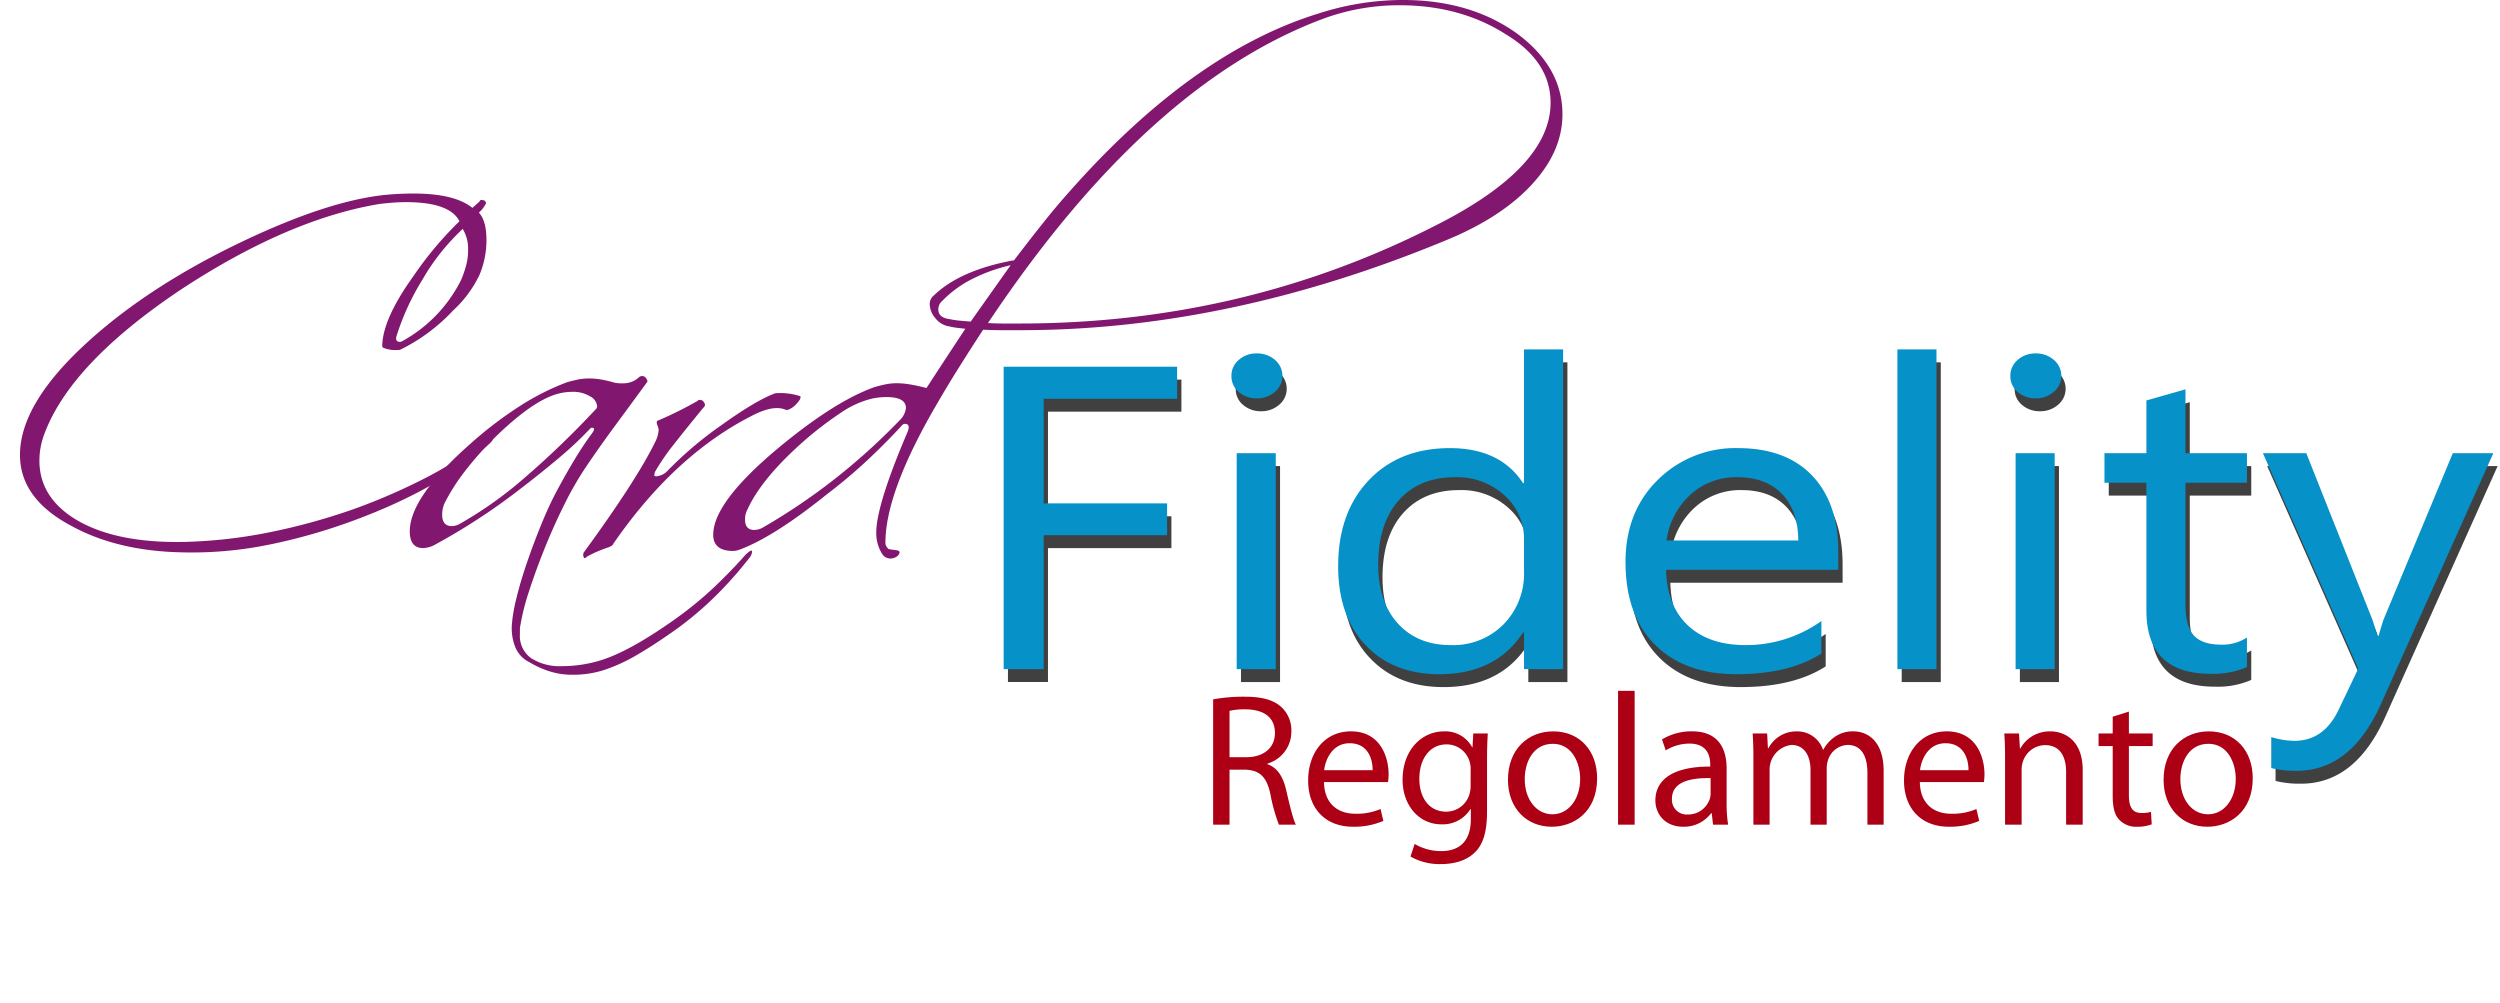 <svg xmlns="http://www.w3.org/2000/svg" viewBox="0 0 581.857 233.447">
  <defs>
    <style>
      .cls-1 {
        isolation: isolate;
      }

      .cls-2 {
        fill: #82176f;
      }

      .cls-3 {
        fill: #ad0015;
      }

      .cls-4 {
        opacity: 0.75;
        mix-blend-mode: multiply;
      }

      .cls-5 {
        fill: #0691c9;
      }
    </style>
  </defs>
  <title>fidelity card regolamento</title>
  <g class="cls-1">
    <g id="Livello_2" data-name="Livello 2">
      <g>
        <path class="cls-2" d="M137.419,177.5q-15.332-.224-26.136-6.116-12.063-6.34-12.062-16.572,0-12.121,16.209-26.692,14.071-12.679,35.183-22.8,19.979-9.563,33.424-11.01,3.393-.334,6.785-.334,9.548,0,13.7,3.337l1.634-1.446c.082-.37.377-.481.879-.334a.7.7,0,0,1,.628.779,7.419,7.419,0,0,1-1.634,2.113q1.759,1.893,1.759,6.34a20.678,20.678,0,0,1-1.633,8.174A27.19,27.19,0,0,1,200,121.225a42.181,42.181,0,0,1-12.314,9.12,9.152,9.152,0,0,1-2.136,0q-2.011-.334-2.011-.779,0-6.227,7.163-16.238a82.525,82.525,0,0,1,10.806-12.9q-2.262-4.447-12.44-4.449-1.384,0-2.953.111t-3.33.334q-21.237,3.56-46.115,19.908Q110.4,133.906,104.624,150.7a17.3,17.3,0,0,0-.879,5.45q0,8.232,7.916,13.346,9.3,5.9,25.885,5.562a113.788,113.788,0,0,0,19.414-2.17,146.626,146.626,0,0,0,20.042-5.5,141.064,141.064,0,0,0,16.963-7.4,80.957,80.957,0,0,0,13.445-8.731,2.075,2.075,0,0,1,1.382-.778c.333,0,.5.186.5.556,0,.3-.294.706-.879,1.223q-11.436,10.343-31.163,17.683a133.24,133.24,0,0,1-20.481,5.84A89.531,89.531,0,0,1,137.419,177.5ZM186.8,127.342q-.127.779.251,1a1.04,1.04,0,0,0,1.131,0,33.1,33.1,0,0,0,13.7-14.236,25.746,25.746,0,0,0,1.194-3.448,13.5,13.5,0,0,0,.439-3.448,8.922,8.922,0,0,0-1.256-5,53.7,53.7,0,0,0-4.775,5.116,50.549,50.549,0,0,0-4.649,6.785A57.657,57.657,0,0,0,186.8,127.342Z" transform="translate(-94.571 -48.933)"/>
        <path class="cls-2" d="M195.974,175.61a6.2,6.2,0,0,1-2.89.89q-3.142,0-3.142-3.893,0-7.9,13.948-20.242a90.243,90.243,0,0,1,12.063-9.175,57.8,57.8,0,0,1,10.555-5.283q1.131-.333,2.45-.611a13.113,13.113,0,0,1,2.7-.278,16.664,16.664,0,0,1,3.016.278,29.989,29.989,0,0,1,3.016.723,9.744,9.744,0,0,0,2.388.111,5.315,5.315,0,0,0,3.267-1.446,1.107,1.107,0,0,1,.754-.223,1.071,1.071,0,0,1,.879.556c.251.372.334.631.251.779q-3.646,5-7.225,9.843t-6.974,9.843a77.169,77.169,0,0,0-5.152,8.954q-2.514,5.061-4.586,10.231t-3.582,9.843a53.169,53.169,0,0,0-2.01,7.9,4.523,4.523,0,0,0-.125,1v1.113a6.379,6.379,0,0,0,2.639,5.617,12.359,12.359,0,0,0,7.162,1.834,30.6,30.6,0,0,0,8.921-1.334q6.659-2,17.34-9.564a84.182,84.182,0,0,0,9.236-7.563q4.082-3.9,7.1-7.341,1.131-1.113,1.508-1.111a.421.421,0,0,1,.126.333,2.557,2.557,0,0,1-.5,1.224,93.286,93.286,0,0,1-6.974,8.008,81.028,81.028,0,0,1-9.738,8.453q-5.277,3.779-9.487,6.227a39.276,39.276,0,0,1-7.728,3.561,23.24,23.24,0,0,1-7.288,1.111,17.447,17.447,0,0,1-5.529-.834,22.025,22.025,0,0,1-4.523-2.057,6.816,6.816,0,0,1-3.33-3.5,12.038,12.038,0,0,1-.816-5.172,36.088,36.088,0,0,1,1.068-6.229q.943-3.894,2.45-8.285t3.267-8.73q1.758-4.339,3.518-7.674,2.136-4,4.209-7.452t4.209-6.34q.877-1.222-.125-1.223a.719.719,0,0,0-.377.223,85.247,85.247,0,0,1-7.225,6.784q-4.211,3.56-9.738,7.785A145.919,145.919,0,0,1,195.974,175.61Zm2.01-9.454a6.67,6.67,0,0,0-.5,2.559q0,2.669,2.262,2.67a3.927,3.927,0,0,0,1.885-.557,92.336,92.336,0,0,0,14.827-10.51,212.734,212.734,0,0,0,16.712-16.071,1.011,1.011,0,0,0,.377-.779,2.893,2.893,0,0,0-1.633-2.28,7.5,7.5,0,0,0-4.146-1.057,13.382,13.382,0,0,0-2.89.333q-5.908,1.334-14.953,10.121a77.179,77.179,0,0,0-7.225,8.119A46.786,46.786,0,0,0,197.984,166.156Z" transform="translate(-94.571 -48.933)"/>
        <path class="cls-2" d="M231.158,178.5q-.628.668-.754,0a1.081,1.081,0,0,1,.125-1.112q12.186-16.683,16.586-25.691a7.086,7.086,0,0,0,.754-2.78,5.606,5.606,0,0,0-.377-1.223,1.223,1.223,0,0,1,0-.779,88.986,88.986,0,0,0,9.424-4.671.526.526,0,0,1,.5-.223.993.993,0,0,1,1,.556.809.809,0,0,1-.125,1.223q-4.023,4.9-6.848,8.508a51.675,51.675,0,0,0-4.209,6.062,2.406,2.406,0,0,0-.377,1.112q0,.557,1.382.111a3.891,3.891,0,0,0,1.508-.89,85.557,85.557,0,0,1,12.691-10.788q8.04-5.782,12.565-7.452a14.983,14.983,0,0,1,5.78.667.315.315,0,0,1,.125.222,1.885,1.885,0,0,1-.44.945,6.73,6.73,0,0,1-1,1.112,4.615,4.615,0,0,1-1.194.779,1.083,1.083,0,0,1-1.005.056q-2.515-1-6.785,1-18.6,9.121-33.173,30.251c0,.223-.335.483-1.005.778q-1.007.334-2.262.834A27.407,27.407,0,0,0,231.158,178.5Z" transform="translate(-94.571 -48.933)"/>
        <path class="cls-2" d="M310.2,139.242q2.385-3.67,4.649-7.118t4.4-6.673c-.672-.073-1.319-.148-1.948-.223a13.773,13.773,0,0,1-1.822-.333,4.913,4.913,0,0,1-3.141-1.835,5.141,5.141,0,0,1-1.382-3.392,2.433,2.433,0,0,1,.88-1.891q6.031-5.894,18.471-8.23h.251q3.643-4.781,6.786-8.73t6.031-7.174q28.772-32.586,58.178-41.6a64.069,64.069,0,0,1,19.477-3.114q15.956,0,26.89,8.008,10.3,7.786,10.3,18.573,0,8.232-6.41,15.57-7.161,8.232-20.732,13.791-50.513,20.911-98.89,20.909h-4.524q-2.138,0-4.272-.111-2.766,4.228-5.529,8.62t-5.529,9.175q-11.812,20.353-11.686,32.031a2.147,2.147,0,0,0,.754,1.224,8.932,8.932,0,0,0,1.005.166q.5.059,1.131.168.628.221.251.889a1.87,1.87,0,0,1-1.005.779,2.308,2.308,0,0,1-2.764-.668,8.337,8.337,0,0,1-1.068-2.225,9.136,9.136,0,0,1-.439-2.891q0-6.45,7.288-23.467.754-1.89-.628-1.891a1.036,1.036,0,0,0-.754.445q-3.27,3.56-7.54,7.618a120.154,120.154,0,0,1-9.8,8.286q-12.567,10.121-20.607,13.013a4.652,4.652,0,0,1-1.256.223q-4.65,0-4.649-3.782,0-7.449,14.827-19.908,13.318-11.12,22.744-14.458,1.131-.333,2.45-.612a13.143,13.143,0,0,1,2.7-.278,19.338,19.338,0,0,1,3.078.278Q308.059,138.687,310.2,139.242ZM268.6,167.381a4.871,4.871,0,0,0-.628,2.446q0,2.448,2.136,2.446a4.111,4.111,0,0,0,2.01-.556,144.571,144.571,0,0,0,16.209-10.9A147.121,147.121,0,0,0,303.913,146.8a4.713,4.713,0,0,0,1.508-2.892q0-2.557-4.523-2.558a16.257,16.257,0,0,0-3.267.334,21.682,21.682,0,0,0-7.225,3.225,82.668,82.668,0,0,0-8.858,6.784Q271.869,160.264,268.6,167.381Zm47.12-44.154a17.357,17.357,0,0,0,2.2.333q1.192.113,2.576.223,2.512-3.558,4.838-6.84t4.46-6.284a38.961,38.961,0,0,0-9.424,3.448A26.033,26.033,0,0,0,313.839,119a2.552,2.552,0,0,0-.879,2Q312.96,122.894,315.724,123.227ZM402.3,53.382q-40.838,15.348-77.78,70.734,1.758.112,3.518.111h3.9q52.4,0,97.382-23.133,26.134-13.346,26.136-28.25,0-9.676-10.555-16.015-10.555-6.673-24.628-6.673A51.132,51.132,0,0,0,402.3,53.382Z" transform="translate(-94.571 -48.933)"/>
      </g>
      <g>
        <path class="cls-3" d="M376.921,211.7a39.777,39.777,0,0,1,7.326-.614c4.08,0,6.712.746,8.555,2.413a7.364,7.364,0,0,1,2.325,5.615,7.763,7.763,0,0,1-5.571,7.545v.132c2.281.79,3.641,2.9,4.343,5.966.965,4.124,1.667,6.976,2.281,8.116h-3.948a39.447,39.447,0,0,1-1.974-7.062c-.877-4.08-2.457-5.615-5.922-5.747h-3.6v12.81h-3.817Zm3.817,13.468h3.9c4.08,0,6.668-2.237,6.668-5.615,0-3.816-2.764-5.483-6.8-5.527a15.688,15.688,0,0,0-3.772.351Z" transform="translate(-94.571 -48.933)"/>
        <path class="cls-3" d="M402.718,230.954c.088,5.22,3.422,7.37,7.282,7.37a13.957,13.957,0,0,0,5.878-1.1l.658,2.765a17.067,17.067,0,0,1-7.063,1.359c-6.537,0-10.441-4.343-10.441-10.748s3.773-11.449,9.958-11.449c6.931,0,8.773,6.1,8.773,10a14.581,14.581,0,0,1-.131,1.8Zm11.318-2.764c.043-2.457-1.009-6.273-5.352-6.273-3.9,0-5.615,3.6-5.922,6.273Z" transform="translate(-94.571 -48.933)"/>
        <path class="cls-3" d="M440.667,237.8c0,4.87-.965,7.853-3.027,9.7-2.062,1.931-5.045,2.545-7.721,2.545a13.7,13.7,0,0,1-7.062-1.755l.965-2.939a11.977,11.977,0,0,0,6.229,1.667c3.948,0,6.844-2.062,6.844-7.414v-2.369h-.088a7.579,7.579,0,0,1-6.756,3.554c-5.264,0-9.037-4.475-9.037-10.353,0-7.2,4.694-11.274,9.563-11.274a7.061,7.061,0,0,1,6.624,3.685h.088l.175-3.2h3.378c-.087,1.535-.175,3.246-.175,5.834Zm-3.816-9.782a5.489,5.489,0,0,0-.22-1.755,5.561,5.561,0,0,0-5.4-4.08c-3.685,0-6.317,3.115-6.317,8.028,0,4.168,2.106,7.633,6.273,7.633a5.643,5.643,0,0,0,5.352-3.948,6.713,6.713,0,0,0,.307-2.062Z" transform="translate(-94.571 -48.933)"/>
        <path class="cls-3" d="M466.289,230.076c0,7.853-5.439,11.274-10.572,11.274-5.747,0-10.178-4.211-10.178-10.923,0-7.107,4.65-11.274,10.529-11.274C462.165,219.153,466.289,223.584,466.289,230.076Zm-16.846.22c0,4.65,2.676,8.159,6.449,8.159,3.685,0,6.449-3.466,6.449-8.247,0-3.6-1.8-8.159-6.361-8.159S449.443,226.26,449.443,230.3Z" transform="translate(-94.571 -48.933)"/>
        <path class="cls-3" d="M471.161,209.721h3.86v31.147h-3.86Z" transform="translate(-94.571 -48.933)"/>
        <path class="cls-3" d="M496.43,235.779a29.893,29.893,0,0,0,.351,5.089h-3.509l-.307-2.676h-.132a7.907,7.907,0,0,1-6.493,3.158c-4.3,0-6.492-3.026-6.492-6.1,0-5.133,4.562-7.94,12.766-7.9v-.438c0-1.755-.482-4.913-4.826-4.913a10.581,10.581,0,0,0-5.527,1.579l-.877-2.545a13.178,13.178,0,0,1,6.975-1.886c6.493,0,8.072,4.431,8.072,8.686Zm-3.729-5.747c-4.211-.088-8.993.658-8.993,4.782a3.416,3.416,0,0,0,3.641,3.685,5.284,5.284,0,0,0,5.133-3.553,4.043,4.043,0,0,0,.219-1.229Z" transform="translate(-94.571 -48.933)"/>
        <path class="cls-3" d="M502.662,225.383c0-2.194-.045-3.992-.176-5.747h3.377l.176,3.422h.132a7.318,7.318,0,0,1,6.668-3.9,6.278,6.278,0,0,1,6.011,4.255h.088a8.728,8.728,0,0,1,2.368-2.764A7.25,7.25,0,0,1,526,219.153c2.807,0,6.975,1.842,6.975,9.212v12.5H529.2V228.848c0-4.079-1.491-6.536-4.606-6.536a5,5,0,0,0-4.562,3.51,6.348,6.348,0,0,0-.307,1.93v13.117h-3.773V228.146c0-3.378-1.49-5.835-4.43-5.835a5.756,5.756,0,0,0-5.09,5.747v12.81h-3.771Z" transform="translate(-94.571 -48.933)"/>
        <path class="cls-3" d="M541.4,230.954c.088,5.22,3.422,7.37,7.282,7.37a13.961,13.961,0,0,0,5.879-1.1l.658,2.765a17.071,17.071,0,0,1-7.063,1.359c-6.536,0-10.44-4.343-10.44-10.748s3.772-11.449,9.958-11.449c6.931,0,8.773,6.1,8.773,10a14.368,14.368,0,0,1-.132,1.8Zm11.318-2.764c.044-2.457-1.009-6.273-5.353-6.273-3.9,0-5.615,3.6-5.922,6.273Z" transform="translate(-94.571 -48.933)"/>
        <path class="cls-3" d="M561.232,225.383c0-2.194-.044-3.992-.176-5.747h3.422l.219,3.51h.088a7.807,7.807,0,0,1,7.02-3.992c2.939,0,7.5,1.755,7.5,9.037v12.678h-3.861V228.629c0-3.422-1.271-6.273-4.913-6.273a5.486,5.486,0,0,0-5.177,3.948,5.57,5.57,0,0,0-.263,1.8v12.766h-3.86Z" transform="translate(-94.571 -48.933)"/>
        <path class="cls-3" d="M590.057,214.547v5.089h5.527v2.939h-5.527v11.449c0,2.632.746,4.124,2.9,4.124a7.2,7.2,0,0,0,2.237-.264l.176,2.9a9.3,9.3,0,0,1-3.422.57,5.375,5.375,0,0,1-4.168-1.667c-1.1-1.141-1.492-3.027-1.492-5.527V222.575h-3.289v-2.939h3.289v-3.9Z" transform="translate(-94.571 -48.933)"/>
        <path class="cls-3" d="M618.88,230.076c0,7.853-5.439,11.274-10.572,11.274-5.747,0-10.178-4.211-10.178-10.923,0-7.107,4.65-11.274,10.528-11.274C614.756,219.153,618.88,223.584,618.88,230.076Zm-16.846.22c0,4.65,2.677,8.159,6.448,8.159,3.686,0,6.449-3.466,6.449-8.247,0-3.6-1.8-8.159-6.361-8.159S602.034,226.26,602.034,230.3Z" transform="translate(-94.571 -48.933)"/>
      </g>
      <g>
        <g class="cls-4">
          <g>
            <path d="M369.535,144.745H338.479v24.347h28.727V176.5H338.479v31.169h-9.316V137.284h40.372Z" transform="translate(-94.571 -48.933)"/>
            <path d="M388.058,144.647a6.175,6.175,0,0,1-4.16-1.473,4.7,4.7,0,0,1-1.719-3.73,4.772,4.772,0,0,1,1.719-3.755,6.115,6.115,0,0,1,4.16-1.5,6.3,6.3,0,0,1,4.242,1.5,4.83,4.83,0,0,1,0,7.437A6.234,6.234,0,0,1,388.058,144.647Zm4.436,63.025H383.4V157.409h9.095Z" transform="translate(-94.571 -48.933)"/>
            <path d="M459.375,207.672h-9.1v-8.541h-.223q-6.321,9.719-19.52,9.719-10.7,0-17.108-6.749t-6.405-18.382q0-12.467,7.1-19.978t18.91-7.51q11.7,0,17.024,8.148h.223v-31.12h9.1Zm-9.1-22.727v-7.412a13.533,13.533,0,0,0-4.547-10.307A16.29,16.29,0,0,0,434.2,163q-8.318,0-13.087,5.4t-4.769,14.922q0,8.687,4.575,13.719t12.284,5.031a16.473,16.473,0,0,0,12.339-4.859A16.855,16.855,0,0,0,450.279,184.945Z" transform="translate(-94.571 -48.933)"/>
            <path d="M523.426,184.553H483.331q.221,8.394,5.1,12.959t13.42,4.564a30.221,30.221,0,0,0,17.636-5.6v7.56q-7.487,4.811-19.8,4.81-12.035,0-18.911-6.847T473.9,182.736q0-11.73,7.514-19.118a25.566,25.566,0,0,1,18.661-7.387q11.147,0,17.247,6.381t6.1,17.72Zm-9.316-6.822q-.056-6.97-3.8-10.848T499.913,163a15.68,15.68,0,0,0-10.925,4.074,17.66,17.66,0,0,0-5.546,10.652Z" transform="translate(-94.571 -48.933)"/>
            <path d="M546.274,207.672H537.18V133.259h9.095Z" transform="translate(-94.571 -48.933)"/>
            <path d="M569.344,144.647a6.173,6.173,0,0,1-4.159-1.473,4.7,4.7,0,0,1-1.72-3.73,4.772,4.772,0,0,1,1.72-3.755,6.113,6.113,0,0,1,4.159-1.5,6.3,6.3,0,0,1,4.242,1.5,4.83,4.83,0,0,1,0,7.437A6.236,6.236,0,0,1,569.344,144.647Zm4.437,63.025h-9.095V157.409h9.095Z" transform="translate(-94.571 -48.933)"/>
            <path d="M618.532,207.181a19.463,19.463,0,0,1-8.484,1.571q-14.918,0-14.918-14.726V164.281h-9.76v-6.872h9.76V145.138l9.095-2.6v14.873h14.308v6.872H604.225V192.6q0,5.055,1.941,7.215t6.433,2.16a10.424,10.424,0,0,0,5.934-1.669Z" transform="translate(-94.571 -48.933)"/>
            <path d="M675.874,157.409l-26.12,58.313q-6.987,15.609-19.631,15.609a23.383,23.383,0,0,1-5.934-.639v-7.215a18.818,18.818,0,0,0,5.379.883q6.876,0,10.314-7.265l4.548-9.522-22.183-50.164h10.093L647.7,196.088q.277.735,1.165,3.828h.333q.277-1.178,1.108-3.73l16.138-38.776Z" transform="translate(-94.571 -48.933)"/>
          </g>
        </g>
        <g>
          <path class="cls-5" d="M368.535,141.745H337.479v24.347h28.727V173.5H337.479v31.169h-9.316V134.284h40.372Z" transform="translate(-94.571 -48.933)"/>
          <path class="cls-5" d="M387.058,141.647a6.175,6.175,0,0,1-4.16-1.473,4.7,4.7,0,0,1-1.719-3.73,4.772,4.772,0,0,1,1.719-3.755,6.115,6.115,0,0,1,4.16-1.5,6.3,6.3,0,0,1,4.242,1.5,4.83,4.83,0,0,1,0,7.437A6.234,6.234,0,0,1,387.058,141.647Zm4.436,63.025H382.4V154.409h9.095Z" transform="translate(-94.571 -48.933)"/>
          <path class="cls-5" d="M458.375,204.672h-9.1v-8.541h-.223q-6.321,9.719-19.52,9.719-10.7,0-17.108-6.749t-6.405-18.382q0-12.467,7.1-19.978t18.91-7.51q11.7,0,17.024,8.148h.223v-31.12h9.1Zm-9.1-22.727v-7.412a13.535,13.535,0,0,0-4.547-10.307A16.292,16.292,0,0,0,433.2,160q-8.318,0-13.087,5.4t-4.769,14.922q0,8.687,4.575,13.719t12.284,5.031a16.473,16.473,0,0,0,12.339-4.859A16.855,16.855,0,0,0,449.279,181.945Z" transform="translate(-94.571 -48.933)"/>
          <path class="cls-5" d="M522.426,181.553H482.331q.221,8.394,5.1,12.959t13.42,4.564a30.221,30.221,0,0,0,17.636-5.6v7.56q-7.487,4.811-19.8,4.81-12.035,0-18.911-6.847T472.9,179.736q0-11.73,7.514-19.118a25.566,25.566,0,0,1,18.661-7.387q11.147,0,17.247,6.381t6.1,17.72Zm-9.316-6.822q-.056-6.97-3.8-10.848T498.913,160a15.678,15.678,0,0,0-10.925,4.074,17.657,17.657,0,0,0-5.546,10.652Z" transform="translate(-94.571 -48.933)"/>
          <path class="cls-5" d="M545.274,204.672H536.18V130.259h9.095Z" transform="translate(-94.571 -48.933)"/>
          <path class="cls-5" d="M568.344,141.647a6.173,6.173,0,0,1-4.159-1.473,4.7,4.7,0,0,1-1.72-3.73,4.772,4.772,0,0,1,1.72-3.755,6.113,6.113,0,0,1,4.159-1.5,6.3,6.3,0,0,1,4.242,1.5,4.83,4.83,0,0,1,0,7.437A6.236,6.236,0,0,1,568.344,141.647Zm4.437,63.025h-9.095V154.409h9.095Z" transform="translate(-94.571 -48.933)"/>
          <path class="cls-5" d="M617.532,204.181a19.463,19.463,0,0,1-8.484,1.571q-14.918,0-14.918-14.726V161.281h-9.76v-6.872h9.76V142.138l9.095-2.6v14.873h14.308v6.872H603.225V189.6q0,5.055,1.941,7.215t6.433,2.16a10.424,10.424,0,0,0,5.934-1.669Z" transform="translate(-94.571 -48.933)"/>
          <path class="cls-5" d="M674.874,154.409l-26.12,58.313q-6.987,15.609-19.631,15.609a23.383,23.383,0,0,1-5.934-.639v-7.215a18.818,18.818,0,0,0,5.379.883q6.876,0,10.314-7.265l4.548-9.522-22.183-50.164h10.093L646.7,193.088q.277.735,1.165,3.828h.333q.277-1.178,1.108-3.73l16.138-38.776Z" transform="translate(-94.571 -48.933)"/>
        </g>
      </g>
    </g>
  </g>
</svg>
